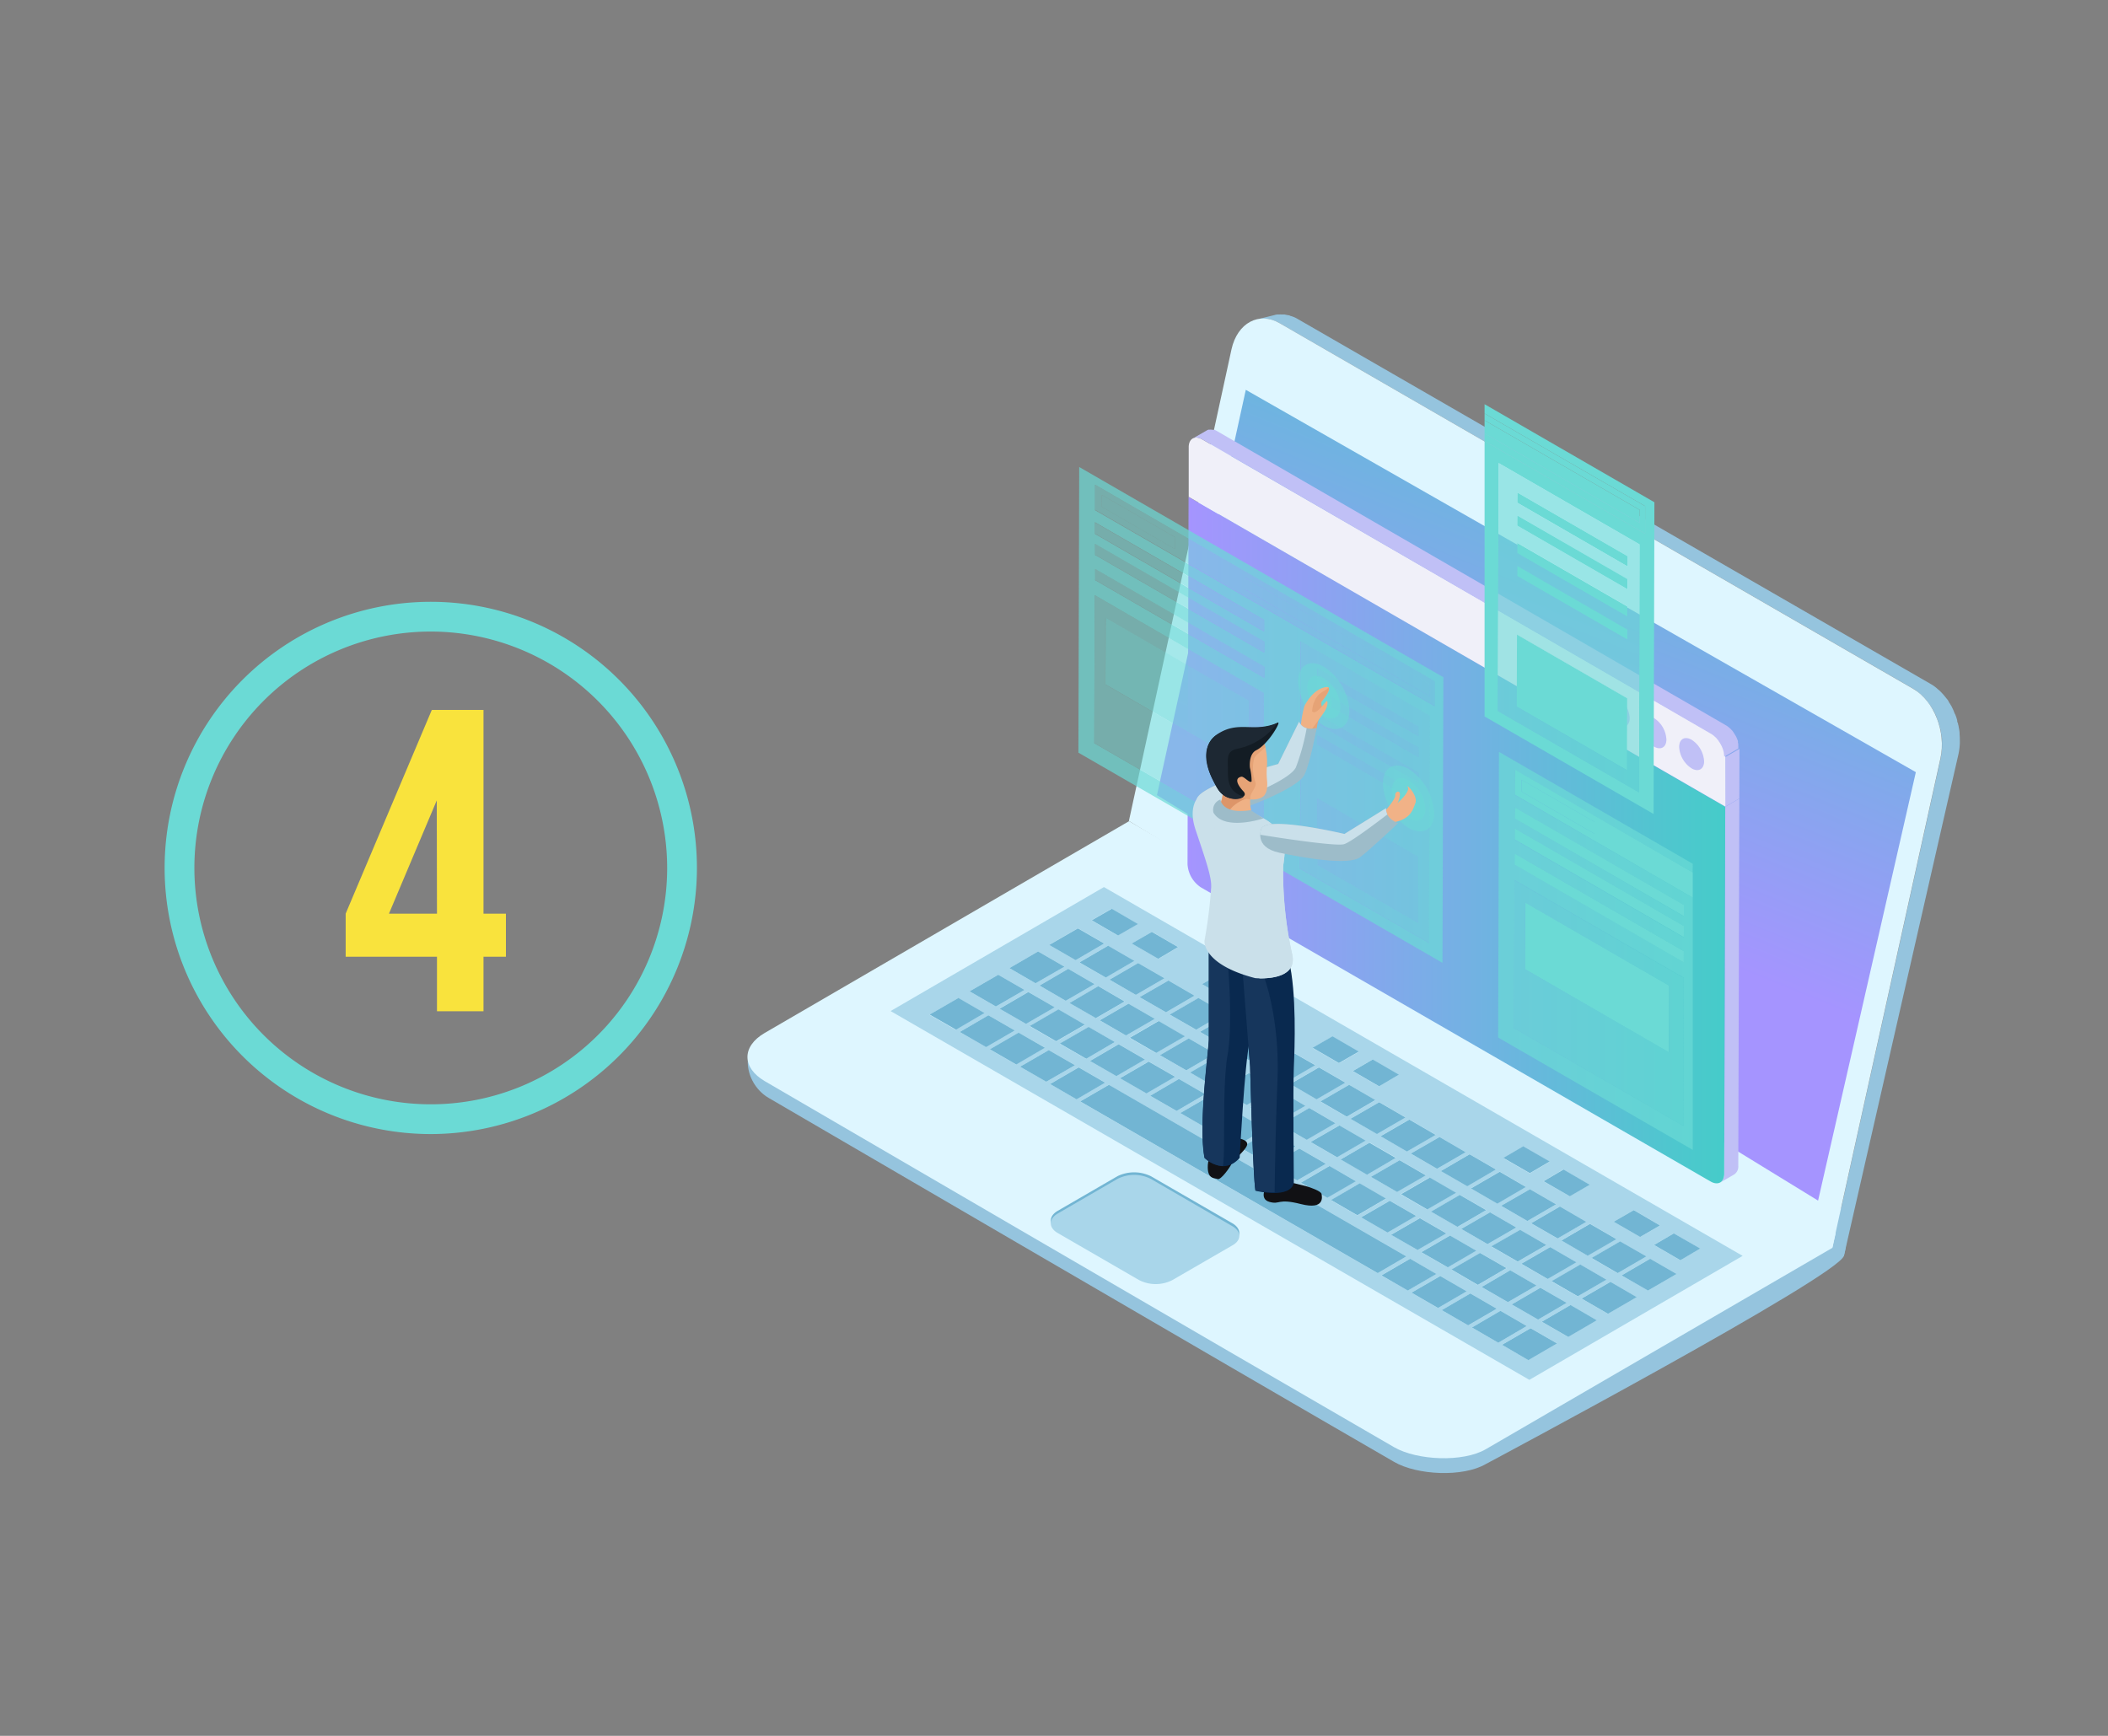 <svg xmlns="http://www.w3.org/2000/svg" xmlns:xlink="http://www.w3.org/1999/xlink" viewBox="0 0 425 350"><rect x="0" y="0" width="425" height="350" fill="#808080" stroke="none"/><defs><style>.cls-1{opacity:0;}.cls-2{fill:#0c2449;}.cls-3{fill:#95c4de;}.cls-4{fill:#def6ff;}.cls-5{fill:url(#Degradado_sin_nombre_10);}.cls-6{fill:#a9d6ea;}.cls-7{fill:#72b5d3;}.cls-8{fill:#c0c0f6;}.cls-9{fill:url(#Degradado_sin_nombre_10-2);}.cls-10{fill:#f0f0f9;}.cls-11{opacity:0.5;}.cls-12{fill:#6bdad5;}.cls-13{opacity:0.6;}.cls-14{opacity:0.7;}.cls-15{fill:#111114;}.cls-16{fill:#efb185;}.cls-17{fill:#e6a376;}.cls-18{fill:#9dbcc9;}.cls-19{fill:#cae0ea;}.cls-20{fill:#09294f;}.cls-21{fill:#16365c;}.cls-22{fill:#dd9569;}.cls-23{fill:#131c24;}.cls-24{fill:#1d2833;}.cls-25{fill:#f1b287;}.cls-26{fill:#f9e33d;}</style><linearGradient id="Degradado_sin_nombre_10" x1="348.65" y1="62.51" x2="302.38" y2="176.29" gradientUnits="userSpaceOnUse"><stop offset="0" stop-color="#45ccc9"/><stop offset="1" stop-color="#a594ff"/></linearGradient><linearGradient id="Degradado_sin_nombre_10-2" x1="-982.82" y1="169.41" x2="-874.4" y2="169.41" gradientTransform="matrix(-1, 0, 0, 1, -634.99, 0)" xlink:href="#Degradado_sin_nombre_10"/></defs><title>MBPaso4</title><g id="Capa_4" data-name="Capa 4" class="cls-1"><rect class="cls-2" x="0.5" y="-37" width="424" height="424"/><path d="M424-36.5v423H1v-423H424m1-1H0v425H425v-425Z"/></g><g id="MB5PIMGN4"><g id="MBCBUBase"><path class="cls-3" d="M371.76,253.2c-1.11,4.14-72.21,42-72.21,42-4.6,2.68-13.83,2.26-18.48-.44C248.93,276.19,155,221.39,155,221.39c-4.62-2.68-6-9.6-1.43-12.27l74.07-40.63S382.27,214.46,371.76,253.2Z"/><path class="cls-4" d="M372.29,249.94l-72.74,42.27c-4.6,2.67-13.83,2.27-18.48-.41C248.93,273.23,154.2,218,154.2,218c-4.65-2.71-4.67-7-.07-9.7l73.51-42.73Z"/><path class="cls-3" d="M391.46,148.66c-.06-.53-.15-1.08-.26-1.63-.06-.16-.08-.31-.13-.48a11.13,11.13,0,0,0-.55-1.66.66.66,0,0,0-.08-.27c-.19-.46-.41-.92-.64-1.36-.14-.23-.23-.41-.39-.63a8,8,0,0,0-.72-1,1.32,1.32,0,0,0-.19-.29,9.69,9.69,0,0,0-1.09-1.19,3.76,3.76,0,0,1-.31-.25,7.76,7.76,0,0,0-1.32-1L258,65.17a7.12,7.12,0,0,0-1.49-.64l-.5-.13a4,4,0,0,0-.69-.13,3.08,3.08,0,0,0-.61,0h-.45a6.54,6.54,0,0,0-.92.15l3.63-.9a2.39,2.39,0,0,1,.63-.11h.3a3.1,3.1,0,0,1,.45,0h.3l.31,0,.66.13a2.1,2.1,0,0,1,.33.06.48.48,0,0,1,.19.09,5.57,5.57,0,0,1,1.5.63L389.41,138a7.35,7.35,0,0,1,1.32,1,3,3,0,0,1,.26.21,11.8,11.8,0,0,1,1.12,1.21l.2.24c.12.17.29.34.43.55s.18.39.31.56.25.39.37.59.11.2.15.3a7.31,7.31,0,0,1,.5,1.19.74.74,0,0,1,.09.12v0a7.65,7.65,0,0,1,.44,1.3c0,.14,0,.31.09.44s.07.28.1.38a2.46,2.46,0,0,1,.11.51,9.18,9.18,0,0,1,.18,1.17.9.9,0,0,0,0,.19v.08c.05.56.05,1.13.05,1.7,0,.05,0,.09,0,.12a13.15,13.15,0,0,1-.27,2.16L371.76,253.2,368.69,255,391.26,152.9a15.32,15.32,0,0,0,.27-2.17c0-.62,0-1.26,0-1.88A.4.4,0,0,1,391.46,148.66Z"/><path class="cls-4" d="M258,65.17c-4.14-2.41-8.52-.08-9.71,5.24l-20.69,95.12,141.81,86.08,21.81-98.71c1.17-5.3-1.28-11.56-5.48-14Z"/><polygon class="cls-5" points="386.26 155.69 251.17 78.6 233.26 160.32 366.55 242.08 386.26 155.69"/><path class="cls-6" d="M222.57,178.86l128.77,74.36-43,25L179.56,203.86Zm55.2,77.84,5.77-3.37-60-34.6-5.78,3.35,60,34.62Zm-38.12-47.33-5.79,3.38,5.31,3.06,5.79-3.37-5.31-3.07ZM221,205.28l5.79-3.35-5.31-3.08-5.79,3.39,5.31,3Zm72.89,42.09,5.79-3.38-5.32-3.06-5.78,3.37,5.31,3.07Zm-17.74-17-5.79,3.37,5.31,3.08,5.78-3.39-5.3-3.06ZM312,257.88l5.8-3.36-5.3-3.07-5.8,3.37,5.3,3.06Zm-59.95-34.61,5.28,3.06,5.82-3.36-5.3-3.09-5.8,3.39Zm-.29-6.89L246,219.75l5.31,3.07,5.79-3.35-5.34-3.09Zm72.4,48.52,5.8-3.36-5.3-3.08-5.81,3.37,5.31,3.07ZM214.86,201.79l5.82-3.36-5.31-3.09-5.78,3.38,5.27,3.07ZM270,226.92l-5.78,3.34,5.3,3.08,5.78-3.36-5.3-3.06Zm-37-14.62,5.8-3.35-5.3-3.08-5.8,3.37,5.3,3.06Zm55.17,25.13-5.8,3.36,5.3,3.07,5.79-3.36-5.29-3.07ZM306,254.37l5.81-3.35L306.47,248l-5.81,3.33,5.31,3.07Zm-10,12.86,5.77-3.35-5.32-3.08-5.76,3.36,5.31,3.07ZM212.93,210l5.78-3.34-5.32-3.09-5.78,3.36,5.32,3.07ZM268,235.1l-5.76,3.36,5.31,3,5.77-3.34L268,235.1Zm-20.37-30.39-5.74,3.34,5.29,3.08,5.77-3.35-5.32-3.07ZM229,200.6l5.78-3.35-5.32-3.07-5.76,3.35,5.3,3.07Zm26.15,27-5.35-3L244,227.93l5.33,3.08,5.79-3.38Zm5-9.06,5.3,3.09,5.79-3.36-5.33-3.08-5.76,3.35Zm-28.56-4.52-5.77,3.35,5.32,3.07,5.78-3.36-5.33-3.06Zm-26.7.59,5.79-3.38-5.32-3-5.79,3.36,5.32,3.07Zm79.25,11.1-5.79,3.35,5.3,3.09,5.8-3.35-5.31-3.09ZM304,262.55l5.78-3.34-5.31-3.09-5.76,3.38,5.29,3.05ZM285.8,252l5.79-3.34-5.32-3.07-5.8,3.35L285.8,252Zm16.08-9.33,5.76-3.37-5.28-3.07-5.79,3.36,5.31,3.08Zm18.22,10.5,5.79-3.35-5.33-3.08-5.75,3.35,5.29,3.08Zm-60.26-41.49-5.78,3.37,5.32,3.06,5.78-3.36-5.32-3.07ZM298,259.07l5.78-3.38-5.33-3.06L292.63,256l5.32,3.11ZM314,249.71l5.78-3.35-5.3-3.09-5.81,3.37,5.33,3.07ZM262,231.6l-5.77,3.33,5.31,3.08,5.79-3.36L262,231.6Zm-20.82-24,5.77-3.36-5.31-3-5.78,3.35,5.32,3.05Zm36.9,14.62-5.78,3.34,5.33,3.08,5.76-3.34-5.31-3.08Zm-53-5.26,5.77-3.36-5.32-3.07-5.77,3.37,5.32,3.06Zm18.66,4.09L238,224.42l5.32,3.07,5.77-3.34-5.32-3.08Zm-26.69.59,5.76-3.36-5.33-3.08-5.76,3.35,5.33,3.09Zm63.15,20.45-5.78,3.34,5.32,3.07,5.77-3.35-5.31-3.06Zm16.09-9.37-5.8,3.38,5.33,3.07,5.78-3.38-5.31-3.07Zm11.86,41.51,5.77-3.37-5.33-3.07-5.76,3.34,5.32,3.1ZM198.83,211.13l5.77-3.35-5.33-3.07-5.77,3.37,5.33,3Zm8-4.68,5.78-3.35L207.32,200l-5.78,3.37,5.32,3.06Zm109.32,63.12,5.76-3.36-5.3-3.07-5.79,3.36,5.33,3.07Zm-93.24-72.46,5.77-3.37-5.3-3.06-5.78,3.37,5.31,3.06Zm67,66.62,5.77-3.36-5.33-3.08-5.79,3.35,5.35,3.09Zm42.34-3.52,5.75-3.34-5.33-3.07-5.76,3.36,5.34,3ZM208.78,198.26l5.83-3.36-5.32-3.06-5.78,3.36,5.27,3.06Zm73.4,35.67-5.79,3.36,5.28,3,5.79-3.34-5.28-3.06Zm17.72,16.92,5.8-3.35-5.29-3.06-5.8,3.35,5.29,3.06ZM227,208.79l5.8-3.36-5.31-3.06-5.78,3.36,5.29,3.06Zm18.71,4.1L240,216.25l5.28,3.08,5.8-3.39-5.3-3.05Zm72.37,48.48,5.79-3.35L318.61,255l-5.79,3.36,5.28,3.05Zm-59.93-34.58,5.28,3,5.78-3.35L264,223.4l-5.8,3.39Zm68,29.91,5.79-3.37-5.3-3-5.76,3.34,5.27,3.06ZM200.78,202.94l5.78-3.34-5.3-3.06-5.78,3.34,5.3,3.06ZM310.1,266.07l5.77-3.37-5.31-3.05L304.79,263l5.31,3.06Zm-72.42-48.52-5.78,3.39,5.32,3.06,5.78-3.36-5.32-3.09Zm-2.6-13.44,5.75-3.35-5.26-3.06-5.81,3.35,5.32,3.06Zm18.71,4.1L248,211.57l5.31,3.07,5.75-3.38-5.27-3Zm30,52,5.76-3.34-5.3-3.07-5.77,3.36,5.31,3Zm-91.08-52.59,5.74-3.36-5.27-3-5.79,3.35,5.32,3.05Zm99.14,47.92,5.75-3.36-5.3-3.06-5.78,3.36,5.33,3.06ZM219,213.48l5.77-3.38-5.3-3-5.79,3.35,5.32,3.07Zm88.94,32.71,5.79-3.36-5.28-3.05-5.8,3.34,5.29,3.07Zm-5.87,24.55,5.74-3.37-5.3-3.07-5.75,3.36,5.31,3.08Zm-11.84-41.49-5.79,3.34,5.28,3.07,5.78-3.34-5.27-3.07Zm-79.29-11.14,5.79-3.33-5.29-3.05-5.78,3.35,5.28,3Zm55.28,4,5.3,3.08,5.76-3.36L272,218.73l-5.78,3.35Zm-5,9-5.31-3-5.76,3.35,5.3,3.09,5.77-3.39Zm-44.35-37.52,5.75-3.37-5.29-3.06-5.78,3.35,5.32,3.08Zm57.26,45L268.36,242l5.3,3.07,5.77-3.37-5.31-3.06ZM268.65,209l-4,2.31,5.3,3.08,4-2.31-5.3-3.08Zm38.45,22.18-4,2.34,5.33,3.07,4-2.35-5.34-3.06ZM232.23,187.9l-4,2.34,5.33,3.08,4-2.36-5.28-3.06Zm22.24,12.86-4,2.34,5.27,3.06,4.06-2.32-5.33-3.08Zm-8.09-4.67-4,2.34,5.31,3.08,4-2.33-5.33-3.09Zm83,47.9-4,2.35,5.32,3.07,4-2.32-5.28-3.1Zm8.07,4.7-4,2.33,5.31,3.08,4-2.36-5.33-3.05Zm-21-7.48,4-2.33-5.3-3.07-4,2.36,5.29,3Zm-91.1-52.58,4-2.32-5.28-3.07-4,2.32,5.28,3.07Zm51.36,25-4,2.34,5.31,3.07,4-2.35-5.29-3.06Z"/><polygon class="cls-7" points="265.16 214.78 259.38 218.14 254.06 215.08 259.84 211.73 265.16 214.78"/><polygon class="cls-7" points="222.61 190.24 216.86 193.6 211.54 190.53 217.32 187.19 222.61 190.24"/><polygon class="cls-7" points="246.93 204.26 241.16 207.62 235.84 204.57 241.62 201.22 246.93 204.26"/><polygon class="cls-7" points="230.85 213.62 225.08 216.98 219.76 213.92 225.53 210.55 230.85 213.62"/><polygon class="cls-7" points="229.43 186.31 225.4 188.63 220.12 185.56 224.15 183.24 229.43 186.31"/><polygon class="cls-7" points="237.51 190.96 233.51 193.32 228.18 190.24 232.23 187.9 237.51 190.96"/><polygon class="cls-7" points="228.71 193.74 222.94 197.11 217.63 194.05 223.41 190.68 228.71 193.74"/><polygon class="cls-7" points="214.61 194.91 208.78 198.26 203.51 195.2 209.29 191.84 214.61 194.91"/><polygon class="cls-7" points="234.78 197.25 229 200.6 223.7 197.53 229.46 194.18 234.78 197.25"/><polygon class="cls-7" points="251.71 199.18 247.67 201.51 242.36 198.43 246.38 196.09 251.71 199.18"/><polygon class="cls-7" points="220.68 198.43 214.86 201.79 209.59 198.72 215.37 195.34 220.68 198.43"/><polygon class="cls-7" points="206.56 199.6 200.78 202.94 195.48 199.88 201.26 196.54 206.56 199.6"/><polygon class="cls-7" points="240.83 200.76 235.08 204.11 229.76 201.05 235.57 197.7 240.83 200.76"/><polygon class="cls-7" points="226.74 201.93 220.95 205.28 215.64 202.24 221.43 198.84 226.74 201.93"/><polygon class="cls-7" points="259.8 203.84 255.74 206.16 250.47 203.1 254.47 200.76 259.8 203.84"/><polygon class="cls-7" points="212.64 203.1 206.86 206.45 201.54 203.39 207.32 200.02 212.64 203.1"/><polygon class="cls-7" points="198.49 204.26 192.75 207.62 187.43 204.57 193.22 201.22 198.49 204.26"/><polygon class="cls-7" points="232.82 205.43 227.01 208.79 221.73 205.73 227.51 202.37 232.82 205.43"/><polygon class="cls-7" points="218.71 206.61 212.93 209.95 207.61 206.88 213.39 203.52 218.71 206.61"/><polygon class="cls-7" points="252.99 207.78 247.22 211.13 241.93 208.05 247.67 204.71 252.99 207.78"/><polygon class="cls-7" points="238.89 208.95 233.09 212.3 227.79 209.24 233.59 205.87 238.89 208.95"/><polygon class="cls-7" points="224.77 210.1 219 213.48 213.68 210.41 219.47 207.06 224.77 210.1"/><polygon class="cls-7" points="273.95 212.03 269.94 214.34 264.64 211.26 268.65 208.95 273.95 212.03"/><polygon class="cls-7" points="259.06 211.26 253.31 214.64 248 211.57 253.79 208.21 259.06 211.26"/><polygon class="cls-7" points="244.96 212.44 239.17 215.81 233.86 212.75 239.65 209.37 244.96 212.44"/><polygon class="cls-7" points="216.73 214.78 210.94 218.11 205.66 215.08 211.44 211.73 216.73 214.78"/><polygon class="cls-7" points="282.05 216.68 278.05 219.03 272.75 215.96 276.76 213.62 282.05 216.68"/><polygon class="cls-7" points="251.03 215.94 245.23 219.33 239.95 216.25 245.73 212.89 251.03 215.94"/><polygon class="cls-7" points="236.92 217.11 231.14 220.47 225.81 217.4 231.59 214.05 236.92 217.11"/><polygon class="cls-7" points="271.24 218.3 265.44 221.66 260.15 218.57 265.91 215.22 271.24 218.3"/><polygon class="cls-7" points="222.81 218.3 217.05 221.66 211.72 218.57 217.48 215.22 222.81 218.3"/><polygon class="cls-7" points="243 220.63 237.22 224 231.9 220.94 237.68 217.55 243 220.63"/><polygon class="cls-7" points="277.28 221.8 271.52 225.16 266.22 222.08 272 218.73 277.28 221.8"/><polygon class="cls-7" points="263.18 222.97 257.36 226.33 252.08 223.27 257.88 219.88 263.18 222.97"/><polygon class="cls-7" points="249.06 224.15 243.29 227.49 237.97 224.42 243.74 221.07 249.06 224.15"/><polygon class="cls-7" points="283.37 225.32 277.61 228.66 272.28 225.58 278.06 222.24 283.37 225.32"/><polygon class="cls-7" points="269.23 226.47 263.45 229.82 258.17 226.79 263.97 223.4 269.23 226.47"/><polygon class="cls-7" points="255.15 227.63 249.36 231.01 244.03 227.93 249.81 224.58 255.15 227.63"/><polygon class="cls-7" points="289.45 228.83 283.65 232.18 278.35 229.09 284.14 225.74 289.45 228.83"/><polygon class="cls-7" points="275.34 229.98 269.56 233.34 264.25 230.26 270.04 226.92 275.34 229.98"/><polygon class="cls-7" points="261.21 231.13 255.44 234.52 250.14 231.43 255.9 228.08 261.21 231.13"/><polygon class="cls-7" points="295.5 232.32 289.72 235.66 284.44 232.59 290.23 229.25 295.5 232.32"/><polygon class="cls-7" points="312.44 234.19 308.43 236.54 303.1 233.47 307.1 231.13 312.44 234.19"/><polygon class="cls-7" points="281.4 233.47 275.62 236.86 270.31 233.78 276.1 230.41 281.4 233.47"/><polygon class="cls-7" points="267.31 234.66 261.52 238.01 256.21 234.93 261.98 231.59 267.31 234.66"/><polygon class="cls-7" points="301.6 235.81 295.82 239.19 290.49 236.12 296.29 232.74 301.6 235.81"/><polygon class="cls-7" points="287.46 236.99 281.67 240.33 276.39 237.29 282.18 233.93 287.46 236.99"/><polygon class="cls-7" points="320.51 238.88 316.5 241.21 311.21 238.17 315.22 235.81 320.51 238.88"/><polygon class="cls-7" points="273.36 238.17 267.59 241.51 262.28 238.46 268.04 235.1 273.36 238.17"/><polygon class="cls-7" points="307.64 239.33 301.88 242.7 296.57 239.62 302.36 236.26 307.64 239.33"/><polygon class="cls-7" points="293.56 240.5 287.75 243.86 282.46 240.79 288.26 237.43 293.56 240.5"/><polygon class="cls-7" points="279.43 241.66 273.66 245.03 268.36 241.96 274.12 238.59 279.43 241.66"/><polygon class="cls-7" points="313.73 242.83 307.94 246.19 302.65 243.12 308.45 239.78 313.73 242.83"/><polygon class="cls-7" points="299.63 244 293.84 247.37 288.52 244.3 294.31 240.93 299.63 244"/><polygon class="cls-7" points="285.51 245.17 279.74 248.52 274.42 245.45 280.2 242.11 285.51 245.17"/><polygon class="cls-7" points="334.67 247.09 330.67 249.41 325.35 246.34 329.39 244 334.67 247.09"/><polygon class="cls-7" points="319.81 246.36 314.03 249.71 308.7 246.64 314.5 243.27 319.81 246.36"/><polygon class="cls-7" points="305.7 247.5 299.9 250.85 294.61 247.79 300.41 244.44 305.7 247.5"/><polygon class="cls-7" points="325.89 249.85 320.1 253.2 314.81 250.12 320.56 246.77 325.89 249.85"/><polygon class="cls-7" points="342.79 251.74 338.79 254.1 333.48 251.02 337.46 248.69 342.79 251.74"/><polygon class="cls-7" points="311.78 251.02 305.98 254.37 300.66 251.3 306.47 247.97 311.78 251.02"/><polygon class="cls-7" points="297.64 252.18 291.89 255.54 286.56 252.48 292.34 249.12 297.64 252.18"/><polygon class="cls-7" points="331.94 253.33 326.15 256.7 320.88 253.64 326.64 250.3 331.94 253.33"/><polygon class="cls-7" points="283.54 253.33 277.77 256.7 217.79 222.08 223.57 218.73 283.54 253.33"/><polygon class="cls-7" points="317.83 254.52 312.03 257.88 306.73 254.81 312.53 251.45 317.83 254.52"/><polygon class="cls-7" points="303.73 255.69 297.95 259.07 292.63 255.97 298.4 252.63 303.73 255.69"/><polygon class="cls-7" points="338.02 256.87 332.26 260.21 326.93 257.16 332.69 253.8 338.02 256.87"/><polygon class="cls-7" points="289.59 256.87 283.83 260.21 278.52 257.16 284.29 253.8 289.59 256.87"/><polygon class="cls-7" points="323.89 258.02 318.1 261.37 312.82 258.32 318.61 254.96 323.89 258.02"/><polygon class="cls-7" points="309.79 259.2 304.01 262.55 298.72 259.5 304.48 256.12 309.79 259.2"/><polygon class="cls-7" points="295.7 260.37 289.93 263.73 284.58 260.64 290.37 257.29 295.7 260.37"/><polygon class="cls-7" points="329.99 261.54 324.19 264.9 318.88 261.83 324.69 258.46 329.99 261.54"/><polygon class="cls-7" points="315.87 262.7 310.1 266.07 304.79 263.01 310.56 259.65 315.87 262.7"/><polygon class="cls-7" points="301.76 263.88 295.99 267.23 290.68 264.16 296.44 260.8 301.76 263.88"/><polygon class="cls-7" points="321.94 266.21 316.18 269.57 310.85 266.5 316.64 263.13 321.94 266.21"/><polygon class="cls-7" points="307.81 267.37 302.07 270.74 296.76 267.66 302.51 264.3 307.81 267.37"/><polygon class="cls-7" points="313.92 270.88 308.14 274.25 302.83 271.15 308.59 267.81 313.92 270.88"/><polygon class="cls-7" points="257.13 219.47 251.34 222.82 246.03 219.75 251.79 216.38 257.13 219.47"/><polygon class="cls-7" points="291.59 248.69 285.8 252.03 280.47 248.97 286.27 245.62 291.59 248.69"/><polygon class="cls-7" points="210.68 211.26 204.89 214.64 199.57 211.57 205.36 208.21 210.68 211.26"/><polygon class="cls-7" points="204.6 207.78 198.83 211.13 193.5 208.08 199.27 204.71 204.6 207.78"/><path class="cls-7" d="M248.47,246.65c1.83,1.08,1.87,2.82,0,3.89l-12.1,7a7.47,7.47,0,0,1-6.72,0l-16.42-9.5c-1.82-1.07-1.84-2.81,0-3.89l12.07-7a7.69,7.69,0,0,1,6.72,0Z"/><path class="cls-6" d="M248.47,247.24c1.83,1.07,1.87,2.82,0,3.86l-12.1,7a7.37,7.37,0,0,1-6.72,0l-16.42-9.5c-1.82-1.05-1.84-2.81,0-3.9l12.07-7a7.44,7.44,0,0,1,6.72,0Z"/><path class="cls-8" d="M347.62,236.68l.21-74,2.84-1.65-.21,74a1.93,1.93,0,0,1-.8,1.76l-2.84,1.65A1.91,1.91,0,0,0,347.62,236.68Z"/><polygon class="cls-8" points="347.83 162.65 350.67 161 350.7 150.99 347.86 152.64 347.83 162.65"/><path class="cls-9" d="M239.63,100.18l108.2,62.47-.21,74c0,1.75-1.24,2.44-2.75,1.57L242.15,178.94a6,6,0,0,1-2.73-4.73Z"/><path class="cls-10" d="M345.12,147.91a6,6,0,0,1,2.74,4.73l0,10-108.2-62.47,0-10c0-1.73,1.23-2.44,2.75-1.56Z"/><path class="cls-8" d="M241.8,88.34a2.42,2.42,0,0,0-.45-.1h0a1.33,1.33,0,0,0-.45,0h0a1.4,1.4,0,0,0-.4.16l0,0,2.85-1.64a.33.33,0,0,1,.13-.07l.15-.06.09,0h.06l.16,0a.6.6,0,0,1,.19,0h.2l.24.05.1,0a.17.17,0,0,1,.1,0l.12,0a3.49,3.49,0,0,1,.39.19L348,146.26a5.16,5.16,0,0,1,.51.35l.18.16.22.19.1.11.1.11a.94.94,0,0,1,.1.1,3,3,0,0,1,.22.28l.08.1,0,.05a.86.86,0,0,1,.07.1l.16.23c0,.08.09.15.14.24a0,0,0,0,1,0,0h0l.11.19.12.24.09.21h0v0a2.44,2.44,0,0,0,.1.24l.09.26a.61.61,0,0,1,0,.13l0,.06a.32.32,0,0,0,0,.09c0,.1.05.21.07.32s0,.12,0,.19,0,.06,0,.09a.44.44,0,0,0,0,.1,4.58,4.58,0,0,1,0,.53l-2.84,1.65a3.34,3.34,0,0,0-.06-.62s0-.07,0-.1a4.34,4.34,0,0,0-.14-.6s0,0,0,0a3.91,3.91,0,0,0-.24-.65s0,0,0,0a4.65,4.65,0,0,0-.32-.63,0,0,0,0,0,0,0,5.25,5.25,0,0,0-.38-.58s0,0,0-.05l-.41-.49s-.05-.06-.09-.09a3.49,3.49,0,0,0-.35-.32l-.15-.14a5.41,5.41,0,0,0-.52-.36L242.41,88.61a3.82,3.82,0,0,0-.51-.24Z"/><path class="cls-8" d="M341.05,154.93a5.52,5.52,0,0,1-2.51-4.33c0-1.59,1.14-2.23,2.53-1.43a5.54,5.54,0,0,1,2.5,4.33c0,1.59-1.14,2.23-2.52,1.43Z"/><path class="cls-8" d="M333.45,150.53a5.47,5.47,0,0,1-2.5-4.32c0-1.59,1.13-2.23,2.52-1.43a5.49,5.49,0,0,1,2.5,4.32c0,1.59-1.14,2.23-2.52,1.43Z"/><path class="cls-8" d="M326.05,146.24a5.52,5.52,0,0,1-2.51-4.33c0-1.59,1.14-2.23,2.52-1.43a5.49,5.49,0,0,1,2.5,4.33c0,1.59-1.13,2.23-2.51,1.43Z"/><g class="cls-11"><path class="cls-12" d="M266.9,134.44c-2.85-1.65-5.16-.33-5.17,2.95a11.33,11.33,0,0,0,5.14,8.91c2.86,1.64,5.18.33,5.19-3A11.33,11.33,0,0,0,266.9,134.44Z"/></g><g class="cls-11"><path class="cls-12" d="M266.9,136.72c-1.85-1.06-3.34-.21-3.35,1.91a7.31,7.31,0,0,0,3.33,5.77c1.85,1.07,3.35.22,3.36-1.91A7.34,7.34,0,0,0,266.9,136.72Z"/></g><g class="cls-11"><path class="cls-12" d="M266.9,139c-.87-.5-1.58-.1-1.58.9a3.45,3.45,0,0,0,1.57,2.71c.87.5,1.58.1,1.58-.9A3.46,3.46,0,0,0,266.9,139Z"/></g><g class="cls-11"><path class="cls-12" d="M284,155.06c-2.86-1.64-5.17-.33-5.18,2.95a11.33,11.33,0,0,0,5.14,8.91c2.86,1.64,5.18.34,5.19-2.94A11.36,11.36,0,0,0,284,155.06Z"/></g><g class="cls-11"><path class="cls-12" d="M284,157.35c-1.85-1.07-3.34-.22-3.35,1.9A7.3,7.3,0,0,0,284,165c1.85,1.07,3.35.22,3.36-1.9A7.31,7.31,0,0,0,284,157.35Z"/></g><g class="cls-11"><path class="cls-12" d="M284,159.57c-.87-.5-1.57-.1-1.58.9a3.45,3.45,0,0,0,1.57,2.71c.87.51,1.58.1,1.58-.89A3.46,3.46,0,0,0,284,159.57Z"/></g></g><g id="MBCBUSC3"><g class="cls-11"><polygon class="cls-12" points="265.63 144.06 265.63 145.94 286.01 157.71 286.01 155.83 265.63 144.06"/></g><g class="cls-13"><polygon class="cls-12" points="222.9 124.57 222.87 137.99 251.83 154.72 251.87 141.29 222.9 124.57"/></g><g class="cls-11"><path class="cls-12" d="M254.75,169.53l-34.13-19.7L220.7,120l34.13,19.7ZM222.86,138l29,16.73,0-13.43-29-16.72,0,13.42Z"/></g><g class="cls-11"><polygon class="cls-12" points="220.72 114.64 220.71 116.9 254.84 136.61 254.84 134.35 220.72 114.64"/></g><g class="cls-11"><polygon class="cls-12" points="265.59 160.99 265.55 174.3 285.93 186.07 285.97 172.76 265.59 160.99"/></g><g class="cls-13"><path class="cls-12" d="M288.13,190.14l-26-15,.13-45.83,26,15ZM265.55,174.3l20.38,11.77,0-13.31L265.59,161l0,13.31Zm.11-37.66L286,148.4v-1.88l-20.38-11.77v1.89Zm0,9.3L286,157.71v-1.88l-20.38-11.76v1.87Zm0,4.24L286,161.94v-1.87L265.62,148.3v1.88Zm0-9.31L286,152.63v-1.88L265.65,139v1.88Z"/></g><g class="cls-14"><path class="cls-12" d="M290.82,194.14l-73.4-42.38.16-57.6L291,136.55Zm-28.72-19,26,15,.13-45.82-26-15-.13,45.83Zm-41.48-25.29,34.13,19.7.08-29.82L220.7,120l-.08,29.82Zm.13-47,68.5,39.54v-5.07L220.77,97.72l0,5.08Zm0,4.79,34.12,19.7V125l-34.13-19.71v2.26Zm0,4.23,34.13,19.71v-2.26l-34.13-19.7v2.25Zm0,5.08,34.13,19.71v-2.26l-34.12-19.71v2.26Z"/></g><g class="cls-11"><polygon class="cls-12" points="220.73 109.57 220.72 111.83 254.85 131.53 254.86 129.27 220.73 109.57"/></g><g class="cls-11"><polygon class="cls-12" points="288.27 140.37 251.07 118.89 251.08 116.5 288.28 137.97 288.27 140.37"/></g><g class="cls-11"><path class="cls-12" d="M289.25,142.34v-5.07L220.77,97.72l0,5.08ZM222.11,99.77l14.73,8.5v2.4l-14.73-8.5v-2.4Zm29,16.73L288.28,138v2.4l-37.2-21.48V116.5Z"/></g><g class="cls-11"><polygon class="cls-12" points="222.11 99.77 222.1 102.17 236.83 110.67 236.84 108.27 222.11 99.77"/></g><g class="cls-11"><polygon class="cls-12" points="220.74 105.33 220.74 107.59 254.86 127.29 254.87 125.04 220.74 105.33"/></g><g class="cls-11"><polygon class="cls-12" points="265.62 148.3 265.62 150.18 286 161.94 286.01 160.06 265.62 148.3"/></g><g class="cls-11"><polygon class="cls-12" points="265.65 138.99 265.64 140.87 286.02 152.63 286.03 150.75 265.65 138.99"/></g><g class="cls-11"><polygon class="cls-12" points="265.66 134.75 265.66 136.64 286.03 148.4 286.04 146.52 265.66 134.75"/></g></g><g id="MBCBUSC2"><polygon class="cls-12" points="305.89 109.47 305.88 111.52 328.12 124.36 328.13 122.31 305.89 109.47"/><polygon class="cls-12" points="305.84 127.95 305.8 142.48 328.04 155.31 328.07 140.79 305.84 127.95"/><g class="cls-13"><path class="cls-12" d="M330.44,159.76,302,143.36l.14-50,28.41,16.4ZM305.8,142.48,328,155.31l0-14.52L305.84,128l0,14.53Zm.11-41.11,22.24,12.84v-2.06L305.92,99.31v2.06Zm0,10.15,22.24,12.85v-2.06l-22.24-12.84v2Zm0,4.62L328.11,129v-2l-22.23-12.84v2Zm0-10.16,22.25,12.84v-2L305.9,103.93v2Z"/></g><path class="cls-12" d="M299.31,144.46l34.07,19.66.17-62.85L299.31,81.5v1.87l32.37,18.68v5.55L299.31,88.92Zm31.13,15.3L302,143.36l.14-50,28.41,16.4Z"/><polygon class="cls-12" points="299.31 84.75 330.6 102.82 330.6 105.44 299.31 87.38 299.31 84.75"/><polygon class="cls-12" points="299.31 87.38 330.6 105.44 330.6 102.82 299.31 84.75 299.31 83.37 331.68 102.05 331.67 107.6 299.31 88.92 299.31 87.38"/><polygon class="cls-12" points="305.88 114.09 305.87 116.14 328.11 128.99 328.11 126.94 305.88 114.09"/><polygon class="cls-12" points="305.9 103.93 305.89 105.98 328.14 118.82 328.14 116.77 305.9 103.93"/><polygon class="cls-12" points="305.92 99.31 305.91 101.36 328.15 114.21 328.16 112.15 305.92 99.31"/></g><g id="MBCBUSC1"><polygon class="cls-12" points="307.54 182.01 307.5 195.43 336.46 212.16 336.5 198.73 307.54 182.01"/><g class="cls-13"><path class="cls-12" d="M339.38,227l-34.13-19.7.08-29.83,34.13,19.7ZM307.5,195.43l29,16.73,0-13.43-29-16.72,0,13.42Z"/></g><polygon class="cls-12" points="305.35 172.08 305.34 174.34 339.47 194.04 339.48 191.79 305.35 172.08"/><g class="cls-14"><path class="cls-12" d="M341.28,174.16,302.21,151.6l-.16,57.6,39.23,22.65V181l-35.9-20.73,0-5.07,35.88,20.71Zm-35.95,3.28,34.13,19.7L339.38,227l-34.13-19.7Zm0-5.36,34.13,19.71V194l-34.13-19.7Zm0-5.07,34.13,19.7V189l-34.12-19.71Zm0-4.24,34.13,19.7v2.26L305.37,165Z"/></g><polygon class="cls-12" points="305.36 167.01 305.36 169.26 339.48 188.97 339.49 186.71 305.36 167.01"/><path class="cls-12" d="M305.38,160.23,341.28,181v-5.09L305.4,155.16Zm1.36-.63v-2.39l14.72,8.5v2.4Z"/><polygon class="cls-12" points="306.75 157.21 306.74 159.6 321.47 168.11 321.47 165.71 306.75 157.21"/><polygon class="cls-12" points="305.38 162.77 305.37 165.03 339.5 184.73 339.5 182.47 305.38 162.77"/></g><g id="MBCBUPerson1"><path class="cls-15" d="M255.33,239.17s-1.6,2.56.61,3.17,1.55-.78,6.36.44,4.25-1.49,4.14-2.05-2.2-1.32-3.25-1.6-5.26-1.25-5.26-1.25l-2.56.48Z"/><path class="cls-16" d="M262.26,146.34a22.38,22.38,0,0,1,.73-4c.35-.64,1.8-3.36,4.26-3.79,1.33-.23.58,1.17-.65,2.75a2.8,2.8,0,0,0-1,2.63,10.19,10.19,0,0,1-.42,3.57C265,148.3,262.26,146.34,262.26,146.34Z"/><path class="cls-17" d="M265.31,147.38c.25-.78.38-2.43,1-3.33.77-1.08-.31-2,.26-2.73,1-1.23,1.61-2.39,1.24-2.7-.66,1-2.26.67-3.1,3.63a20,20,0,0,0-.34,5.08C265,147.54,265.21,147.68,265.31,147.38Z"/><path class="cls-16" d="M264.29,147.24s2.32-3,2.89-4,.55-2,.28-1.87-2.13,3-2.94,2.06C264.08,142.93,264.52,146.74,264.29,147.24Z"/><path class="cls-18" d="M241.27,161.39s.29,4.21,5.61,2.75,14.88-5.37,16.11-7.92,2.47-9.46,2.47-9.46-2.58.86-3.55-1.25l-4.21,8.54S241,158.46,241.27,161.39Z"/><path class="cls-19" d="M241.27,161.39c-.26-2.93,16.43-7.34,16.43-7.34l4.21-8.54a2.27,2.27,0,0,0,1.53,1.32,44,44,0,0,1-2.17,7.89c-1.22,2.56-10.8,6.46-16.12,7.92a5.67,5.67,0,0,1-3.46.08A3.74,3.74,0,0,1,241.27,161.39Z"/><path class="cls-15" d="M249.86,229.57s2,.3,1.52,1.45-2.78,2.91-3.08,3.63-2.18,3.33-2.79,3.08-2.17.13-2-2.84S247.21,229.44,249.86,229.57Z"/><path class="cls-20" d="M243.73,190.53s0,17.18,0,19.11-2.16,17.17-.86,23.83c0,0,3.74,3.75,7.06,0,0,0,1-19.08,2-23.39s.64-17.47.64-17.47Z"/><path class="cls-20" d="M250.3,193s.86,11.09,1.74,22.09c0,0,.55,21.83,1.07,25,0,0,7,1.74,7.74-1.58,0,0-.18-19.2,0-23.22s.59-15.21-1-21.67S250.3,193,250.3,193Z"/><path class="cls-21" d="M253.11,240c-.52-3.14-1.07-25-1.07-25-.6-7.41-1.18-14.85-1.49-18.92l4.35,1.06s3.13,8.23,2.66,20.57c-.38,9.55-.53,18.95-.58,22.71A18,18,0,0,1,253.11,240Z"/><path class="cls-21" d="M242.84,233.47c-1.3-6.66.86-21.9.86-23.83s0-17.5,0-19l3.78,2.91s1.2,12.28,0,19.27c-1.09,6.37-.39,18.75-.92,22.31A6,6,0,0,1,242.84,233.47Z"/><path class="cls-19" d="M242.5,159.91s-3.37,1.68-1.45,7.42,3.25,9.43,3.14,11.57a95.7,95.7,0,0,1-1.35,10.78s-.56,4.73,10.22,7.54c0,0,8.88.89,7.42-4.95a76.88,76.88,0,0,1-1.79-17.53c.22-2.25,1.56-6.74-4.05-9.77S246.1,159.69,242.5,159.91Z"/><path class="cls-19" d="M245,160.15c2.64.65,5.36,2.5,9.65,4.82,5.61,3,4.27,7.52,4.05,9.77a76.88,76.88,0,0,0,1.79,17.53c1.18,4.69-4.31,5-6.52,5C244.05,190.38,244.92,172.53,245,160.15Z"/><path class="cls-16" d="M246.51,157.31s.39,3.23-.71,5.25c-1,1.83,6.59,3.49,6.76,1.8a7.33,7.33,0,0,1,.4-6.25C253.92,156.39,246.51,157.31,246.51,157.31Z"/><path class="cls-22" d="M245.83,162.66a9.27,9.27,0,0,0,.76-4.67l5.56,2.75h0c-.2.05-3.95,1-4.75,3.69C246.24,164,245.47,163.33,245.83,162.66Z"/><path class="cls-16" d="M254.52,148.75a13.94,13.94,0,0,1,.94,5.44c-.25,2.71.15,3.27,0,4.47a2.91,2.91,0,0,1-.61,1.78c-.84.81-2.56,1.1-4.91.25-2.83-1-5.8-4.92-4.6-8.42S250.26,145.9,254.52,148.75Z"/><path class="cls-17" d="M245.45,156.05c1.13-3.14,4-6.92,3.93-7.12a8.52,8.52,0,0,1,2-1.33,6.35,6.35,0,0,1,3.16,1.15,15.87,15.87,0,0,1,.58,1.88c-.67.75-2,1.61-2.25,2.25a8.22,8.22,0,0,0,.23,4.8c.45,1-1.36,2.49-1,3.38a.17.17,0,0,1,0,.12,8,8,0,0,1-2.19-.49A8.2,8.2,0,0,1,245.45,156.05Z"/><path class="cls-23" d="M257.58,145.72c.91-.56-1.82,4.34-4.29,5.54-1.49.73-1.35,3.12-1.28,3.57a11.11,11.11,0,0,1,.33,2.72c-.35.5-1.52-1.05-2.07-.94-1.4.27-.86,1.58.42,2.95s-2.21,2.06-3.87.86c-.88-.64-1.21-1-2.36-3.32-1.68-3.35-2.14-8.31,2.2-9.51C250.8,146.43,255.1,147.24,257.58,145.72Z"/><path class="cls-24" d="M246.82,160.42c-.88-.64-1.21-1-2.36-3.32-1.68-3.35-2.26-7.36,1.7-9.5s6.89.1,11.42-1.88a13.27,13.27,0,0,1-7.82,5.19c-2.08.39-2.3,1.23-2.21,3.48s-.47,5,3.18,6.26C249.38,161.62,247.46,160.88,246.82,160.42Z"/><path class="cls-18" d="M252.13,163.35l2.59,1.66s-7.81,2.64-10.06-1.14a2.19,2.19,0,0,1,1.4-2.66S246.33,164.28,252.13,163.35Z"/><path class="cls-25" d="M279.46,163.27s1.91-2.18,1.84-2.93.95-1.08.95-.18a4.38,4.38,0,0,1-.49,1.77s2.57-2.25,2.08-3.18,2.12,1.65,1.51,3.21-1,3.39-5.19,4A3.22,3.22,0,0,1,279.46,163.27Z"/><path class="cls-18" d="M254.32,167.07s-1.63,3.72,3.57,4.85,14.1,2.58,16.29.94,7.7-6.9,7.7-6.9-2.55-.78-2.43-3l-8.39,5.2S255.41,164.44,254.32,167.07Z"/><path class="cls-19" d="M254.32,167.07c1.09-2.63,16.74,1.08,16.74,1.08l8.39-5.2a2.44,2.44,0,0,0,.26,1.26c-2.59,2-7.42,5.61-8.73,6-1.61.51-14-1.42-16.9-1.9A3.43,3.43,0,0,1,254.32,167.07Z"/></g></g><g id="MB5pN4"><path class="cls-12" d="M86.85,228.66A53.66,53.66,0,1,1,140.51,175,53.72,53.72,0,0,1,86.85,228.66Zm0-101.32A47.66,47.66,0,1,0,134.51,175,47.71,47.71,0,0,0,86.85,127.34Z"/><path class="cls-26" d="M87.06,143.14H97.48v41.08H102v8.68H97.48v11H88.1v-11H69.69v-8.68Zm1,18.24-9.64,22.84H88.1Z"/></g></svg>